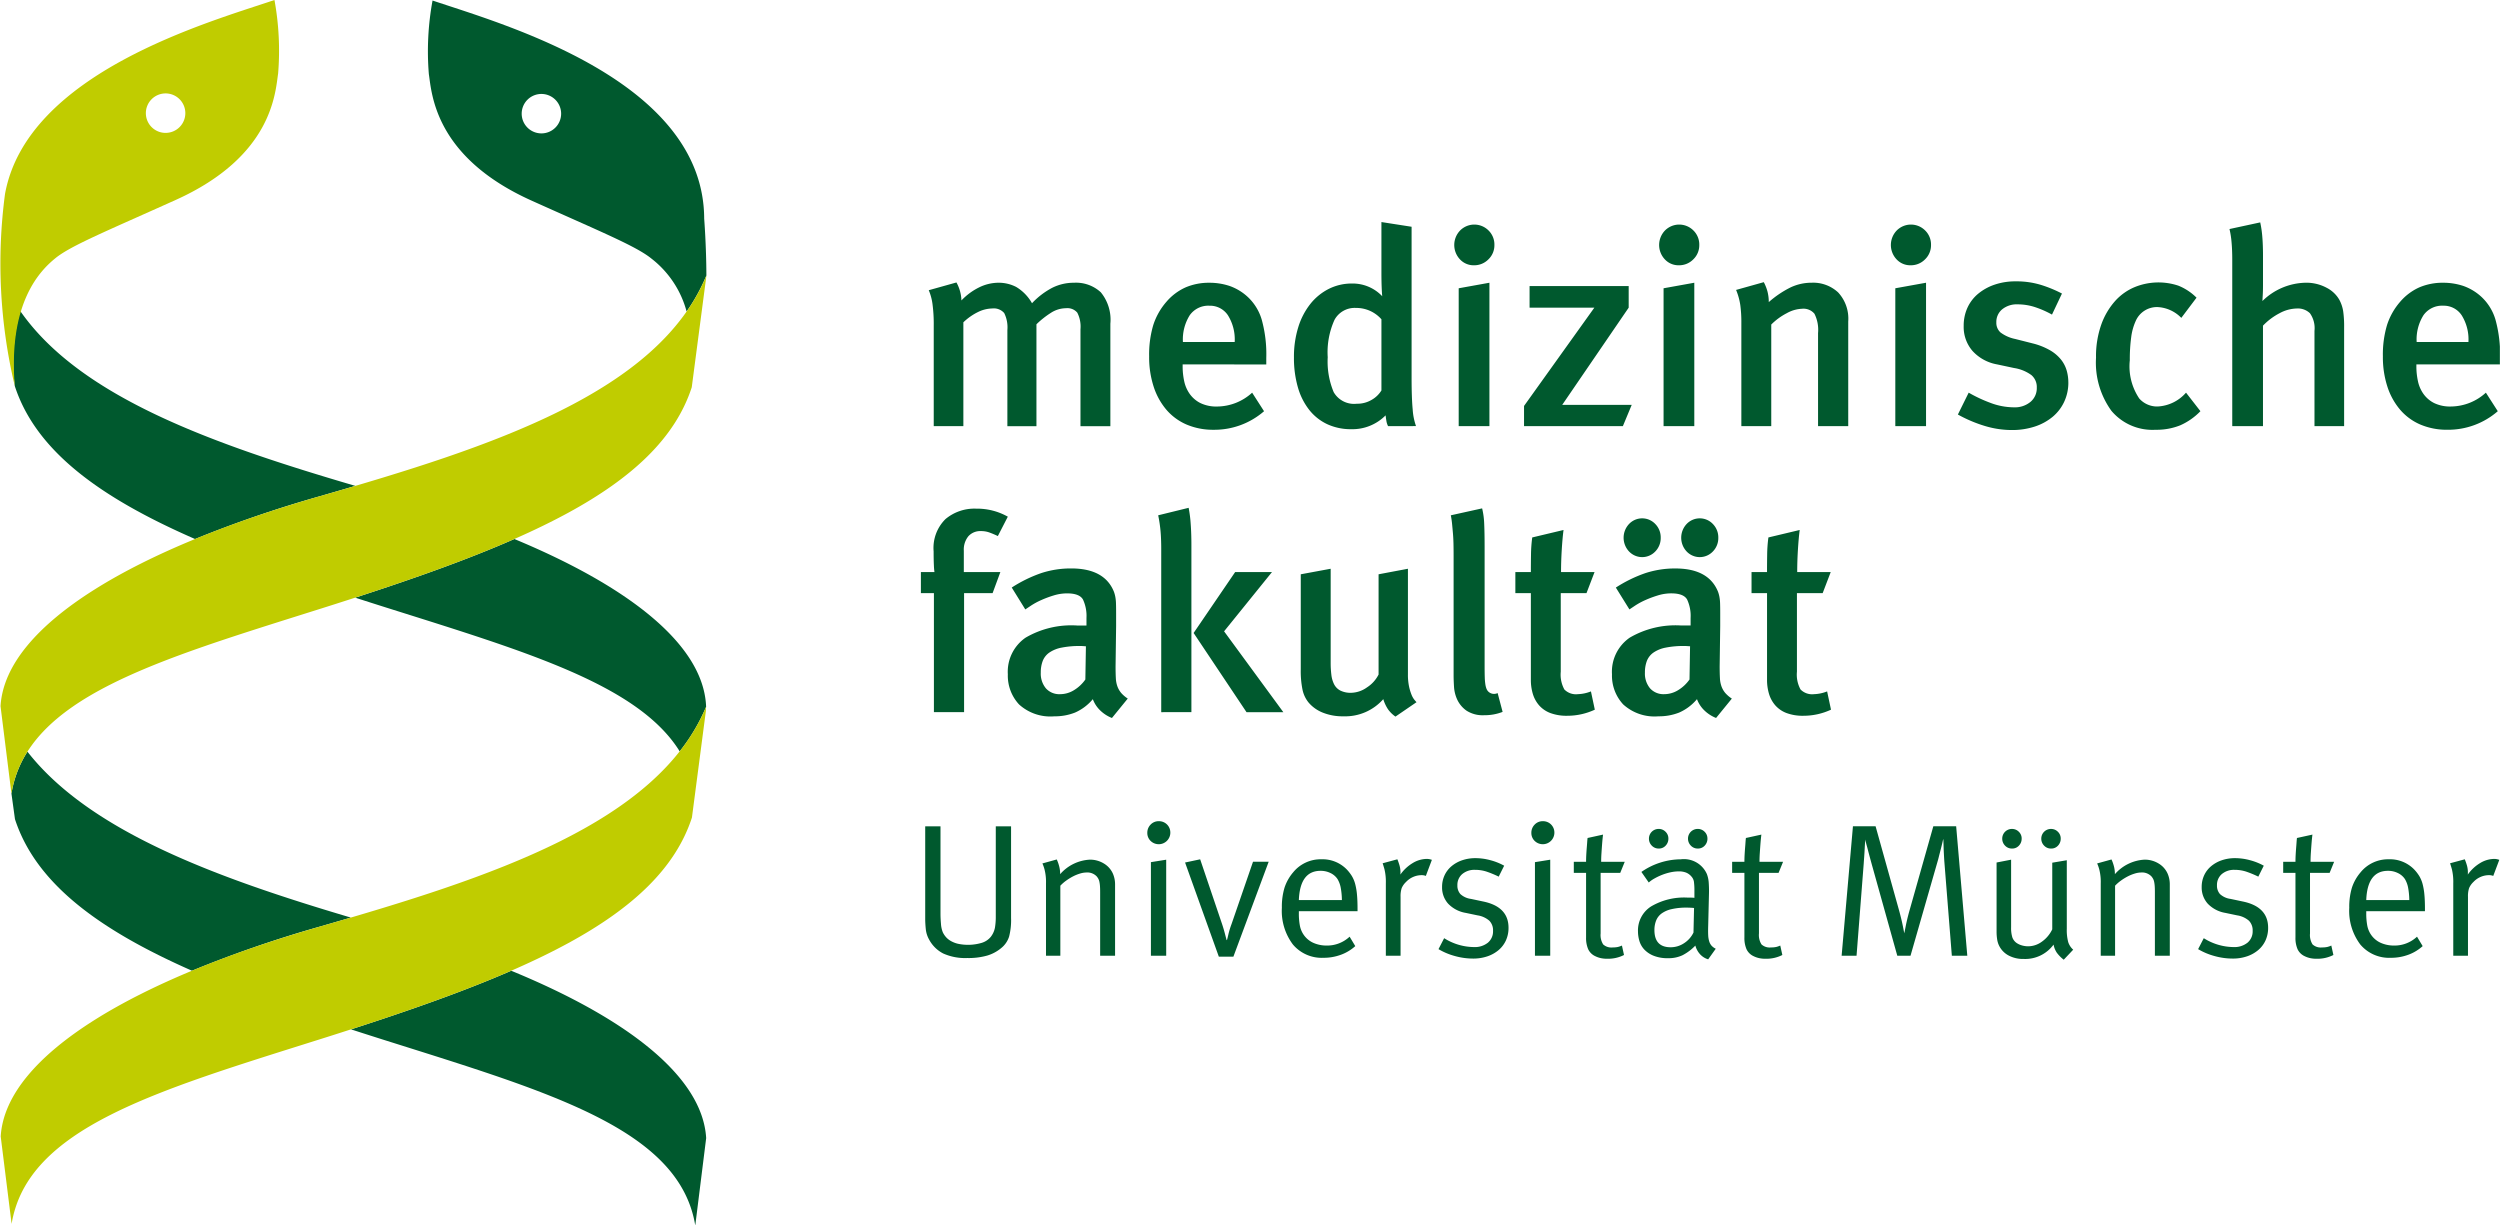 <?xml version="1.0" encoding="UTF-8"?>
<svg xmlns="http://www.w3.org/2000/svg" xmlns:xlink="http://www.w3.org/1999/xlink" id="Ebene_1" data-name="Ebene 1" viewBox="0 0 170.115 83.39">
  <defs>
    <style>.cls-1{fill:none;}.cls-2{clip-path:url(#clip-path);}.cls-3{fill:#00592e;}.cls-3,.cls-4{fill-rule:evenodd;}.cls-4{fill:#c0cc00;}</style>
    <clipPath id="clip-path" transform="translate(-211.973 -379.985)">
      <rect class="cls-1" x="212" y="379.89" width="170.079" height="83.622"></rect>
    </clipPath>
  </defs>
  <title>MFM-Logo_rgb</title>
  <g class="cls-2">
    <path class="cls-3" d="M285.495,408.984v-6.594a2.071,2.071,0,0,0-.217-1.13.877.877,0,0,0-.763-.302,1.919,1.919,0,0,0-1.027.311,6.065,6.065,0,0,0-.989.782v6.933h-1.978V402.446a2.176,2.176,0,0,0-.216-1.159.936.936,0,0,0-.82-.311,2.273,2.273,0,0,0-.932.226,3.913,3.913,0,0,0-1.027.716v7.065h-2.016V402.145a10.303,10.303,0,0,0-.084-1.47,3.629,3.629,0,0,0-.255-.942l1.884-.528a2.675,2.675,0,0,1,.339,1.225,4.241,4.241,0,0,1,1.215-.895,3.01,3.01,0,0,1,1.309-.311,2.602,2.602,0,0,1,1.196.283,3.007,3.007,0,0,1,1.083,1.112,5.175,5.175,0,0,1,1.385-1.055,3.256,3.256,0,0,1,1.46-.339,2.484,2.484,0,0,1,1.837.65,2.943,2.943,0,0,1,.65,2.138v6.971Zm-5.621,7.479a6.195,6.195,0,0,0-.603-.254,1.663,1.663,0,0,0-.546-.085,1.09,1.09,0,0,0-.857.349,1.437,1.437,0,0,0-.311.989v1.45h2.487l-.528,1.432H277.575v8.101h-2.053V420.344h-.886v-1.432h.923a4.299,4.299,0,0,1-.038-.452q-.019-.357-.019-.961a2.762,2.762,0,0,1,.81-2.195,3.068,3.068,0,0,1,2.091-.707,4.267,4.267,0,0,1,2.148.546l-.678,1.319Zm7.762,12.378a2.401,2.401,0,0,1-.782-.499,2.052,2.052,0,0,1-.518-.782,3.317,3.317,0,0,1-1.215.914,3.725,3.725,0,0,1-1.404.254,3.162,3.162,0,0,1-2.402-.81,2.876,2.876,0,0,1-.763-2.054,2.817,2.817,0,0,1,1.206-2.487,6.172,6.172,0,0,1,3.504-.829h.641v-.509a2.645,2.645,0,0,0-.235-1.253q-.236-.424-1.083-.424a3.109,3.109,0,0,0-.914.141,7.12,7.12,0,0,0-.857.32,4.774,4.774,0,0,0-.678.367l-.395.264-.923-1.489a9.209,9.209,0,0,1,2.025-.989,6.481,6.481,0,0,1,2.025-.311q2.261,0,2.902,1.583a2.163,2.163,0,0,1,.094.339,2.836,2.836,0,0,1,.047.452q.009.264.009.64v.905l-.037,2.732c0,.326.006.6.019.819a1.915,1.915,0,0,0,.113.575,1.492,1.492,0,0,0,.255.433,2.134,2.134,0,0,0,.442.377l-1.074,1.319Zm-1.771-4.88c-.025,0-.079-.003-.16-.009-.082-.006-.154-.009-.217-.009a6.184,6.184,0,0,0-1.29.113,2.197,2.197,0,0,0-.829.339,1.249,1.249,0,0,0-.443.565,2.177,2.177,0,0,0-.132.791,1.566,1.566,0,0,0,.349,1.074,1.225,1.225,0,0,0,.97.396,1.794,1.794,0,0,0,.942-.274,2.567,2.567,0,0,0,.772-.725l.038-2.261Zm5.125,4.484v-11.097q0-.697-.047-1.225a9.464,9.464,0,0,0-.16-1.074l2.072-.509a8.544,8.544,0,0,1,.141,1.111q.047.66.047,1.413v11.38Zm5.803,0-3.599-5.388,2.826-4.145h2.506l-3.259,4.032,4.032,5.502Zm10.136.301a2.034,2.034,0,0,1-.509-.5,2.609,2.609,0,0,1-.32-.687,3.453,3.453,0,0,1-2.713,1.168,3.619,3.619,0,0,1-1.413-.254,2.46,2.46,0,0,1-.961-.688,2.052,2.052,0,0,1-.405-.848,6.324,6.324,0,0,1-.123-1.413V419.063l2.035-.377v6.387a6.701,6.701,0,0,0,.047.829,1.919,1.919,0,0,0,.189.65.987.987,0,0,0,.424.424,1.56,1.56,0,0,0,.735.151,1.922,1.922,0,0,0,1.074-.367,2.22,2.22,0,0,0,.791-.876V419.063l1.997-.377v7.178a3.916,3.916,0,0,0,.075.829,3.429,3.429,0,0,0,.17.565,1.339,1.339,0,0,0,.198.348q.104.123.141.16l-1.432.98Zm7.291-.32a3.317,3.317,0,0,1-1.244.226,2.028,2.028,0,0,1-1.215-.311,1.917,1.917,0,0,1-.622-.735,2.429,2.429,0,0,1-.226-.885q-.028-.461-.028-.763v-8.12q0-.49-.009-.876-.01-.387-.038-.707-.028-.32-.056-.612c-.019-.195-.047-.393-.085-.594l2.129-.471a5.185,5.185,0,0,1,.141,1.055q.028.622.028,1.564V425.28q0,.49.01.782a3.86,3.86,0,0,0,.038.471,1.553,1.553,0,0,0,.066.283.694.694,0,0,0,.094.179.559.559,0,0,0,.678.151l.339,1.281Zm6.274-.151a4.425,4.425,0,0,1-1.865.415,3.162,3.162,0,0,1-1.168-.188,1.931,1.931,0,0,1-.763-.527,2.107,2.107,0,0,1-.424-.782,3.317,3.317,0,0,1-.132-.951V420.344h-1.055v-1.432h1.055q0-.603.01-1.206a9.517,9.517,0,0,1,.084-1.15l2.129-.508q-.075.584-.122,1.366-.047.782-.047,1.498h2.28L319.928,420.344h-1.752v5.35a2.107,2.107,0,0,0,.245,1.206,1.107,1.107,0,0,0,.923.32,2.612,2.612,0,0,0,.886-.188l.264,1.243Zm8.252.565a2.404,2.404,0,0,1-.782-.499,2.059,2.059,0,0,1-.518-.782,3.317,3.317,0,0,1-1.215.914,3.726,3.726,0,0,1-1.404.254,3.163,3.163,0,0,1-2.402-.81,2.877,2.877,0,0,1-.763-2.054,2.817,2.817,0,0,1,1.206-2.487,6.173,6.173,0,0,1,3.504-.829h.64v-.509a2.642,2.642,0,0,0-.235-1.253q-.236-.424-1.083-.424a3.109,3.109,0,0,0-.914.141,7.156,7.156,0,0,0-.857.32,4.754,4.754,0,0,0-.678.367l-.396.264L321.925,419.967a9.21,9.21,0,0,1,2.026-.989,6.479,6.479,0,0,1,2.025-.311q2.261,0,2.901,1.583a2.163,2.163,0,0,1,.094.339,2.803,2.803,0,0,1,.047.452q.009.264.009.64v.905l-.038,2.732c0,.326.007.6.019.819a1.916,1.916,0,0,0,.113.575,1.492,1.492,0,0,0,.255.433,2.142,2.142,0,0,0,.442.377l-1.074,1.319Zm-1.771-4.88c-.025,0-.078-.003-.16-.009-.082-.006-.154-.009-.217-.009a6.186,6.186,0,0,0-1.29.113,2.197,2.197,0,0,0-.829.339,1.25,1.25,0,0,0-.443.565,2.183,2.183,0,0,0-.132.791,1.567,1.567,0,0,0,.349,1.074,1.225,1.225,0,0,0,.97.396,1.794,1.794,0,0,0,.942-.274,2.56,2.56,0,0,0,.772-.725l.038-2.261Zm-1.997-7.385a1.303,1.303,0,0,1-.367.933,1.23,1.23,0,0,1-1.79,0,1.366,1.366,0,0,1,0-1.865,1.229,1.229,0,0,1,1.79,0,1.303,1.303,0,0,1,.367.932Zm3.919,0a1.304,1.304,0,0,1-.367.933,1.23,1.23,0,0,1-1.79,0,1.367,1.367,0,0,1,0-1.865,1.229,1.229,0,0,1,1.79,0,1.303,1.303,0,0,1,.367.932Zm7.668,11.7a4.425,4.425,0,0,1-1.865.415,3.163,3.163,0,0,1-1.168-.188,1.929,1.929,0,0,1-.763-.527,2.107,2.107,0,0,1-.424-.782,3.317,3.317,0,0,1-.132-.951V420.344h-1.055v-1.432H332.212q0-.603.01-1.206a9.517,9.517,0,0,1,.084-1.15l2.129-.508q-.075.584-.122,1.366-.047.782-.047,1.498h2.28l-.547,1.432h-1.752v5.35a2.107,2.107,0,0,0,.245,1.206,1.107,1.107,0,0,0,.923.32,2.612,2.612,0,0,0,.886-.188l.264,1.243ZM280.773,442.478a4.45,4.45,0,0,1-.135,1.239,1.622,1.622,0,0,1-.533.777,2.677,2.677,0,0,1-.957.514,4.69,4.69,0,0,1-1.354.167,3.656,3.656,0,0,1-1.637-.308,2.258,2.258,0,0,1-.969-.963,1.79,1.79,0,0,1-.219-.7q-.038-.379-.039-.674v-6.318H275.97v5.933q0,.333.032.7a1.866,1.866,0,0,0,.122.571,1.424,1.424,0,0,0,.186.295,1.257,1.257,0,0,0,.327.283,1.794,1.794,0,0,0,.501.206,3.277,3.277,0,0,0,1.657-.064,1.265,1.265,0,0,0,.603-.411,1.473,1.473,0,0,0,.276-.61,4.303,4.303,0,0,0,.058-.764v-6.138h1.04V442.478Zm6.061,2.542v-4.328q0-.257-.013-.424a2.035,2.035,0,0,0-.039-.283.776.776,0,0,0-.07-.199.975.975,0,0,0-.109-.161.88.88,0,0,0-.706-.27,1.529,1.529,0,0,0-.43.071,2.797,2.797,0,0,0-.475.192,3.702,3.702,0,0,0-.469.289,2.695,2.695,0,0,0-.398.347v4.764h-.976v-4.931a3.408,3.408,0,0,0-.103-.951,2.711,2.711,0,0,0-.141-.398l.976-.27a2.49,2.49,0,0,1,.135.359,2.066,2.066,0,0,1,.096.642,2.88,2.88,0,0,1,2.016-.988,1.798,1.798,0,0,1,.95.257,1.526,1.526,0,0,1,.617.681,1.819,1.819,0,0,1,.154.745v4.854Zm3.454,0V438.651l1.04-.167v6.536Zm1.322-8.373a.79.79,0,0,1-1.342.559.742.742,0,0,1-.225-.546.78.78,0,0,1,.225-.565.747.747,0,0,1,.558-.231.768.768,0,0,1,.783.783Zm4.289,8.437h-.989l-2.298-6.408,1.027-.218,1.49,4.404q.116.346.199.674.084.327.109.417h.026q.025-.077.096-.385a5.794,5.794,0,0,1,.212-.694l1.464-4.25h1.066l-2.401,6.459Zm4.456-3.095v.154a4.405,4.405,0,0,0,.064.796,1.645,1.645,0,0,0,.231.604,1.587,1.587,0,0,0,.687.597,2.196,2.196,0,0,0,.905.186,2.233,2.233,0,0,0,1.567-.604l.385.642a2.966,2.966,0,0,1-.982.59,3.372,3.372,0,0,1-1.175.205,2.563,2.563,0,0,1-2.087-.905,3.795,3.795,0,0,1-.751-2.498,4.506,4.506,0,0,1,.18-1.367,3.087,3.087,0,0,1,.59-1.047,2.411,2.411,0,0,1,1.913-.886,2.299,2.299,0,0,1,1.734.693,2.743,2.743,0,0,1,.347.45,2.059,2.059,0,0,1,.225.539,4.342,4.342,0,0,1,.122.719q.038.411.038.989V441.99Zm2.928-.758a4.857,4.857,0,0,0-.083-.86,1.784,1.784,0,0,0-.212-.565,1.178,1.178,0,0,0-.475-.411,1.5,1.5,0,0,0-.681-.154q-1.399,0-1.477,1.99Zm5.714-1.643a.753.753,0,0,0-.282-.052,1.464,1.464,0,0,0-1.066.462,1.264,1.264,0,0,0-.296.417,1.751,1.751,0,0,0-.077.597v4.007h-1.002v-4.931a3.681,3.681,0,0,0-.096-.963q-.097-.334-.122-.398l1.002-.27a3.629,3.629,0,0,1,.135.379,1.749,1.749,0,0,1,.07.661,2.748,2.748,0,0,1,.828-.777,1.87,1.87,0,0,1,.969-.289.889.889,0,0,1,.219.026.868.868,0,0,1,.128.038l-.411,1.092Zm5.625,3.531a2.048,2.048,0,0,1-.173.848,1.882,1.882,0,0,1-.495.661,2.331,2.331,0,0,1-.764.43,2.978,2.978,0,0,1-.982.154,4.597,4.597,0,0,1-1.24-.174,4.431,4.431,0,0,1-1.111-.468l.385-.745a3.849,3.849,0,0,0,2.029.604,1.422,1.422,0,0,0,.944-.295.998.998,0,0,0,.353-.809.929.929,0,0,0-.25-.687,1.58,1.58,0,0,0-.803-.366l-.796-.167a2.152,2.152,0,0,1-1.207-.63,1.639,1.639,0,0,1-.411-1.13,1.869,1.869,0,0,1,.167-.796,1.794,1.794,0,0,1,.469-.617,2.258,2.258,0,0,1,.719-.405,2.739,2.739,0,0,1,.918-.148,3.889,3.889,0,0,1,1.021.141,4.046,4.046,0,0,1,.931.372l-.372.745a6.985,6.985,0,0,0-.802-.334,2.482,2.482,0,0,0-.802-.128,1.281,1.281,0,0,0-.88.289.967.967,0,0,0-.327.764.851.851,0,0,0,.205.597,1.309,1.309,0,0,0,.719.327l.847.18q1.708.36,1.708,1.785Zm1.798,1.901V438.651l1.04-.167v6.536Zm1.323-8.373a.79.79,0,0,1-1.342.559.742.742,0,0,1-.225-.546.78.78,0,0,1,.225-.565.748.748,0,0,1,.558-.231.768.768,0,0,1,.783.783Zm4.482,2.735H320.889v4.122a1.186,1.186,0,0,0,.173.744.821.821,0,0,0,.648.206,1.586,1.586,0,0,0,.353-.032,1.566,1.566,0,0,0,.276-.096l.141.642a2.393,2.393,0,0,1-1.13.257,2.075,2.075,0,0,1-.456-.045,1.649,1.649,0,0,1-.379-.135.984.984,0,0,1-.475-.475,1.924,1.924,0,0,1-.141-.796v-4.392h-.835v-.757h.835q0-.205.013-.456.013-.25.032-.481.02-.231.032-.417c.009-.124.017-.212.026-.264l1.053-.231c-.009.051-.019.141-.032.27-.013.128-.026.278-.039.449q-.019.257-.038.552-.02.296-.02.578h1.605l-.308.757Zm5.984,5.882a1.217,1.217,0,0,1-.559-.353,1.413,1.413,0,0,1-.315-.584,3.297,3.297,0,0,1-.88.661,2.229,2.229,0,0,1-.969.199,2.569,2.569,0,0,1-.989-.167,1.79,1.79,0,0,1-.636-.424,1.453,1.453,0,0,1-.334-.584,2.286,2.286,0,0,1-.096-.649,1.935,1.935,0,0,1,.886-1.695,4.416,4.416,0,0,1,2.504-.604h.193q.103,0,.257.013v-.45a4.635,4.635,0,0,0-.032-.635.682.682,0,0,0-.173-.366.929.929,0,0,0-.359-.263,1.334,1.334,0,0,0-.501-.084,2.66,2.66,0,0,0-.565.064,3.634,3.634,0,0,0-.571.173,4.058,4.058,0,0,0-.514.244,2.148,2.148,0,0,0-.392.276l-.501-.719a4.751,4.751,0,0,1,2.684-.86,1.706,1.706,0,0,1,1.772,1.002,2.058,2.058,0,0,1,.128.616,7.845,7.845,0,0,1,.013.796l-.051,2.106q-.013.385,0,.642a1.646,1.646,0,0,0,.071.43.82.82,0,0,0,.16.289.925.925,0,0,0,.283.205l-.514.719Zm-.963-3.493c-.068-.009-.152-.015-.25-.02-.098-.004-.182-.006-.25-.006a4.415,4.415,0,0,0-1.027.103,1.855,1.855,0,0,0-.681.296,1.106,1.106,0,0,0-.372.481,1.731,1.731,0,0,0-.116.648q0,1.169,1.104,1.169a1.638,1.638,0,0,0,.912-.276,1.781,1.781,0,0,0,.642-.725l.038-1.669Zm-1.746-4.726a.678.678,0,0,1-.186.481.614.614,0,0,1-.469.199.634.634,0,0,1-.475-.199.666.666,0,0,1-.193-.481.658.658,0,0,1,.655-.655.644.644,0,0,1,.475.193.63.63,0,0,1,.193.462Zm2.658,0a.679.679,0,0,1-.186.481.614.614,0,0,1-.469.199.633.633,0,0,1-.475-.199.666.666,0,0,1-.193-.481.658.658,0,0,1,.655-.655.645.645,0,0,1,.475.193.631.631,0,0,1,.192.462Zm4.842,2.337H331.663v4.122a1.186,1.186,0,0,0,.173.744.821.821,0,0,0,.648.206,1.586,1.586,0,0,0,.353-.032,1.566,1.566,0,0,0,.276-.096l.141.642a2.393,2.393,0,0,1-1.13.257,2.075,2.075,0,0,1-.456-.045,1.649,1.649,0,0,1-.379-.135.984.984,0,0,1-.475-.475,1.925,1.925,0,0,1-.141-.796v-4.392h-.835v-.757h.835q0-.205.013-.456c.009-.167.02-.327.032-.481q.02-.231.032-.417c.009-.124.017-.212.026-.264l1.053-.231c-.009.051-.019.141-.032.27-.013.128-.026.278-.039.449q-.019.257-.038.552-.02.296-.02.578h1.605l-.308.757Zm11.788,5.638-.514-6.459c-.009-.137-.017-.289-.026-.456q-.013-.25-.02-.475-.006-.224-.012-.379c-.005-.103-.007-.162-.007-.18a1.152,1.152,0,0,0-.045.167c-.021.094-.049.21-.083.347q-.051.206-.109.43c-.039.15-.075.293-.109.43l-1.888,6.575h-.899l-1.746-6.254q-.18-.655-.295-1.105-.115-.411-.141-.552c0,.034-.004.107-.013.219-.009.128-.017.278-.026.449-.009.171-.019.345-.032.52q-.02.263-.032.456l-.488,6.267h-1.015l.77-8.81h1.541l1.606,5.753q.167.617.25,1.04.083.424.096.488.013-.051.096-.475.083-.424.225-.95l1.656-5.856h1.554l.758,8.81Zm7.615.27a2.362,2.362,0,0,1-.475-.482,1.462,1.462,0,0,1-.218-.546,2.393,2.393,0,0,1-2.029.976,2.089,2.089,0,0,1-1.046-.244,1.515,1.515,0,0,1-.636-.668,1.461,1.461,0,0,1-.128-.424,3.402,3.402,0,0,1-.039-.527v-4.7l.989-.192v4.597a2.18,2.18,0,0,0,.083.687.792.792,0,0,0,.302.391,1.258,1.258,0,0,0,.36.161,1.556,1.556,0,0,0,.424.058,1.592,1.592,0,0,0,.925-.315,2.159,2.159,0,0,0,.706-.841v-4.533l.989-.167v4.661a3.177,3.177,0,0,0,.096.906,1.166,1.166,0,0,0,.34.52l-.642.68Zm-2.864-8.244a.678.678,0,0,1-.186.481.614.614,0,0,1-.469.199.635.635,0,0,1-.475-.199.666.666,0,0,1-.192-.481.657.657,0,0,1,.655-.655.644.644,0,0,1,.475.193.629.629,0,0,1,.193.462Zm2.658,0a.678.678,0,0,1-.186.481.614.614,0,0,1-.469.199.633.633,0,0,1-.475-.199.666.666,0,0,1-.193-.481.658.658,0,0,1,.655-.655.644.644,0,0,1,.475.193.63.63,0,0,1,.193.462Zm6.408,7.974v-4.328q0-.257-.013-.424a2.03,2.03,0,0,0-.039-.283.776.776,0,0,0-.07-.199.973.973,0,0,0-.109-.161.88.88,0,0,0-.706-.27,1.528,1.528,0,0,0-.43.071,2.788,2.788,0,0,0-.475.192,3.704,3.704,0,0,0-.469.289,2.697,2.697,0,0,0-.398.347v4.764h-.976v-4.931a3.395,3.395,0,0,0-.103-.951,2.687,2.687,0,0,0-.141-.398l.976-.27a2.487,2.487,0,0,1,.135.359,2.065,2.065,0,0,1,.096.642,2.88,2.88,0,0,1,2.016-.988,1.798,1.798,0,0,1,.95.257,1.523,1.523,0,0,1,.616.681,1.814,1.814,0,0,1,.154.745v4.854Zm7.705-1.901a2.048,2.048,0,0,1-.173.848,1.881,1.881,0,0,1-.495.661,2.328,2.328,0,0,1-.764.43,2.978,2.978,0,0,1-.982.154,4.593,4.593,0,0,1-1.239-.174,4.423,4.423,0,0,1-1.111-.468l.385-.745a3.85,3.85,0,0,0,2.029.604,1.422,1.422,0,0,0,.944-.295.997.997,0,0,0,.353-.809.928.928,0,0,0-.251-.687,1.579,1.579,0,0,0-.803-.366l-.796-.167a2.151,2.151,0,0,1-1.207-.63,1.638,1.638,0,0,1-.411-1.13,1.869,1.869,0,0,1,.167-.796,1.786,1.786,0,0,1,.469-.617,2.253,2.253,0,0,1,.719-.405,2.74,2.74,0,0,1,.918-.148,3.893,3.893,0,0,1,1.021.141,4.048,4.048,0,0,1,.931.372l-.372.745a7.005,7.005,0,0,0-.802-.334,2.484,2.484,0,0,0-.803-.128,1.281,1.281,0,0,0-.88.289.968.968,0,0,0-.327.764.849.849,0,0,0,.205.597,1.309,1.309,0,0,0,.719.327l.848.18q1.708.36,1.708,1.785Zm4.186-3.737h-1.336v4.122a1.184,1.184,0,0,0,.173.744.82.82,0,0,0,.648.206,1.584,1.584,0,0,0,.353-.032,1.558,1.558,0,0,0,.276-.096l.141.642a2.391,2.391,0,0,1-1.13.257,2.075,2.075,0,0,1-.456-.045,1.645,1.645,0,0,1-.379-.135.984.984,0,0,1-.475-.475,1.925,1.925,0,0,1-.141-.796v-4.392h-.835v-.757h.835q0-.205.013-.456.013-.25.032-.481.02-.231.032-.417.013-.186.026-.264l1.053-.231c-.009.051-.019.141-.032.27q-.02.192-.039.449-.019.257-.039.552-.019.296-.019.578h1.605l-.308.757Zm2.491,2.607v.154a4.43,4.43,0,0,0,.064.796,1.65,1.65,0,0,0,.231.604,1.587,1.587,0,0,0,.687.597,2.197,2.197,0,0,0,.906.186,2.233,2.233,0,0,0,1.566-.604l.385.642a2.966,2.966,0,0,1-.982.59,3.374,3.374,0,0,1-1.175.205,2.563,2.563,0,0,1-2.087-.905,3.797,3.797,0,0,1-.751-2.498,4.515,4.515,0,0,1,.18-1.367,3.084,3.084,0,0,1,.591-1.047,2.41,2.41,0,0,1,1.913-.886,2.299,2.299,0,0,1,1.734.693,2.744,2.744,0,0,1,.347.45,2.068,2.068,0,0,1,.225.539,4.343,4.343,0,0,1,.122.719q.039.411.038.989V441.99Zm2.928-.758a4.803,4.803,0,0,0-.083-.86,1.791,1.791,0,0,0-.212-.565,1.181,1.181,0,0,0-.475-.411,1.499,1.499,0,0,0-.681-.154q-1.4,0-1.477,1.99Zm5.714-1.643a.753.753,0,0,0-.282-.052,1.465,1.465,0,0,0-1.066.462,1.263,1.263,0,0,0-.295.417,1.75,1.75,0,0,0-.077.597v4.007h-1.001v-4.931a3.666,3.666,0,0,0-.096-.963c-.064-.223-.105-.355-.122-.398l1.001-.27a3.622,3.622,0,0,1,.135.379,1.743,1.743,0,0,1,.071.661,2.749,2.749,0,0,1,.828-.777,1.87,1.87,0,0,1,.969-.289.889.889,0,0,1,.218.026.871.871,0,0,1,.128.038l-.411,1.092ZM292.447,404.782v.151a4.718,4.718,0,0,0,.104.98,2.329,2.329,0,0,0,.377.876,1.998,1.998,0,0,0,.725.622,2.474,2.474,0,0,0,1.149.236,3.565,3.565,0,0,0,2.374-.942l.81,1.262a5.145,5.145,0,0,1-3.429,1.262,4.578,4.578,0,0,1-1.827-.349,3.769,3.769,0,0,1-1.375-.998,4.602,4.602,0,0,1-.876-1.573,6.474,6.474,0,0,1-.311-2.072,7.036,7.036,0,0,1,.282-2.138,4.525,4.525,0,0,1,.905-1.592,3.714,3.714,0,0,1,1.3-.97,4.031,4.031,0,0,1,1.62-.311,4.291,4.291,0,0,1,1.366.217,3.542,3.542,0,0,1,1.253.763,3.443,3.443,0,0,1,.933,1.526,8.812,8.812,0,0,1,.311,2.619v.433Zm3.542-1.526a3.101,3.101,0,0,0-.461-1.818,1.459,1.459,0,0,0-1.253-.65,1.547,1.547,0,0,0-1.347.65,3.099,3.099,0,0,0-.462,1.818Zm10.437,5.727a1.191,1.191,0,0,1-.103-.292q-.028-.141-.066-.443a3.171,3.171,0,0,1-2.336.942,3.799,3.799,0,0,1-1.63-.339,3.393,3.393,0,0,1-1.234-.98,4.463,4.463,0,0,1-.772-1.545,7.191,7.191,0,0,1-.264-2.016,6.787,6.787,0,0,1,.292-2.054,4.841,4.841,0,0,1,.819-1.583,3.778,3.778,0,0,1,1.253-1.027,3.474,3.474,0,0,1,1.592-.368,2.767,2.767,0,0,1,2.053.867q-.018-.113-.038-.565-.018-.453-.019-.999v-3.486l2.053.32v10.249q0,1.413.075,2.185a4.197,4.197,0,0,0,.226,1.13Zm-.452-7.272a2.277,2.277,0,0,0-1.733-.772,1.559,1.559,0,0,0-1.46.81,5.337,5.337,0,0,0-.462,2.543,5.391,5.391,0,0,0,.405,2.374,1.597,1.597,0,0,0,1.573.791,1.915,1.915,0,0,0,1.027-.273,1.843,1.843,0,0,0,.65-.631v-4.842Zm5.257,7.272v-9.382l2.091-.377v9.759Zm2.43-12.322a1.324,1.324,0,0,1-.405.97,1.347,1.347,0,0,1-.989.405,1.262,1.262,0,0,1-.951-.405,1.423,1.423,0,0,1,.009-1.959,1.364,1.364,0,0,1,1.931-.01,1.338,1.338,0,0,1,.405.999Zm8.742,12.322h-6.726v-1.375l4.785-6.688h-4.408v-1.47h6.744v1.47l-4.522,6.613h4.729l-.603,1.451Zm2.769,0v-9.382l2.091-.377v9.759Zm2.43-12.322a1.324,1.324,0,0,1-.405.97,1.347,1.347,0,0,1-.989.405,1.263,1.263,0,0,1-.951-.405,1.423,1.423,0,0,1,.009-1.959,1.364,1.364,0,0,1,1.931-.01,1.338,1.338,0,0,1,.405.999Zm8.082,12.322v-6.33a2.443,2.443,0,0,0-.245-1.319.975.975,0,0,0-.848-.339,2.312,2.312,0,0,0-1.036.302,4.22,4.22,0,0,0-1.055.772v6.914h-2.035v-7.009a8.606,8.606,0,0,0-.075-1.253,4.427,4.427,0,0,0-.283-1.008l1.884-.528a2.964,2.964,0,0,1,.255.65,2.823,2.823,0,0,1,.085.707,6.893,6.893,0,0,1,1.46-.989,3.335,3.335,0,0,1,1.46-.33,2.49,2.49,0,0,1,1.799.66,2.619,2.619,0,0,1,.688,1.978v7.121Zm5.257,0v-9.382l2.091-.377v9.759Zm2.43-12.322a1.324,1.324,0,0,1-.405.97,1.347,1.347,0,0,1-.989.405,1.263,1.263,0,0,1-.951-.405,1.423,1.423,0,0,1,.009-1.959,1.364,1.364,0,0,1,1.931-.01,1.338,1.338,0,0,1,.405.999Zm9.345,9.345a3.072,3.072,0,0,1-.283,1.319,2.952,2.952,0,0,1-.791,1.027,3.715,3.715,0,0,1-1.215.66,4.963,4.963,0,0,1-1.573.235,6.353,6.353,0,0,1-1.809-.273,9.286,9.286,0,0,1-1.846-.782l.735-1.488a9.62,9.62,0,0,0,1.46.687,4.571,4.571,0,0,0,1.63.311,1.659,1.659,0,0,0,1.111-.367,1.209,1.209,0,0,0,.433-.97,1.063,1.063,0,0,0-.367-.857,2.698,2.698,0,0,0-1.178-.481l-1.149-.245a2.959,2.959,0,0,1-1.677-.914,2.493,2.493,0,0,1-.603-1.705,2.934,2.934,0,0,1,.254-1.234,2.693,2.693,0,0,1,.725-.951,3.526,3.526,0,0,1,1.121-.622,4.361,4.361,0,0,1,1.441-.226,5.684,5.684,0,0,1,1.762.255,8.632,8.632,0,0,1,1.384.575l-.678,1.432a6.646,6.646,0,0,0-1.215-.528,3.822,3.822,0,0,0-1.121-.169,1.567,1.567,0,0,0-1.055.339,1.111,1.111,0,0,0-.396.886.879.879,0,0,0,.283.687,2.492,2.492,0,0,0,.999.443l1.187.301a4.569,4.569,0,0,1,1.187.471,2.682,2.682,0,0,1,.744.631,2.163,2.163,0,0,1,.386.744,2.93,2.93,0,0,1,.113.81Zm8.986,1.96a4.35,4.35,0,0,1-1.375.961,4.299,4.299,0,0,1-1.677.302,3.643,3.643,0,0,1-3.005-1.291,5.585,5.585,0,0,1-1.046-3.608,6.469,6.469,0,0,1,.358-2.261,4.864,4.864,0,0,1,.942-1.602,3.695,3.695,0,0,1,1.347-.952,4.279,4.279,0,0,1,2.948-.094,3.683,3.683,0,0,1,1.244.82l-1.036,1.375a2.416,2.416,0,0,0-1.602-.735,1.573,1.573,0,0,0-1.507.961,3.799,3.799,0,0,0-.301,1.093,11.245,11.245,0,0,0-.094,1.564,3.919,3.919,0,0,0,.641,2.6,1.618,1.618,0,0,0,1.262.546,2.743,2.743,0,0,0,1.922-.942l.98,1.262Zm7.762,1.017V402.503a1.75,1.75,0,0,0-.311-1.206,1.189,1.189,0,0,0-.895-.32,2.562,2.562,0,0,0-1.168.32,4.3,4.3,0,0,0-1.13.848v6.839h-2.091v-11.342q0-.64-.047-1.168a6.009,6.009,0,0,0-.141-.904l2.091-.452a7.155,7.155,0,0,1,.142.98q.047.565.047,1.262V399.394q0,.396-.019.697c-.012.201-.019.327-.019.377a4.303,4.303,0,0,1,2.92-1.244,2.904,2.904,0,0,1,1.46.349,2.08,2.08,0,0,1,.857.819,2.488,2.488,0,0,1,.255.754,7.213,7.213,0,0,1,.066,1.111v6.726Zm6.934-4.202v.151a4.719,4.719,0,0,0,.104.98,2.329,2.329,0,0,0,.377.876,1.998,1.998,0,0,0,.725.622,2.474,2.474,0,0,0,1.149.236,3.565,3.565,0,0,0,2.374-.942l.81,1.262a5.145,5.145,0,0,1-3.429,1.262,4.576,4.576,0,0,1-1.827-.349,3.767,3.767,0,0,1-1.375-.998,4.607,4.607,0,0,1-.876-1.573,6.475,6.475,0,0,1-.311-2.072,7.025,7.025,0,0,1,.283-2.138,4.525,4.525,0,0,1,.904-1.592,3.714,3.714,0,0,1,1.3-.97,4.031,4.031,0,0,1,1.62-.311,4.291,4.291,0,0,1,1.366.217,3.542,3.542,0,0,1,1.253.763,3.443,3.443,0,0,1,.933,1.526,8.811,8.811,0,0,1,.311,2.619v.433Zm3.542-1.526a3.101,3.101,0,0,0-.461-1.818,1.458,1.458,0,0,0-1.253-.65,1.547,1.547,0,0,0-1.347.65,3.099,3.099,0,0,0-.462,1.818Z" transform="translate(-211.973 -379.985)"></path>
    <path class="cls-3" d="M212.763,433.925l-.011.059.239,1.74c1.42,4.37,5.699,7.518,12.046,10.315a81.105,81.105,0,0,1,8.658-2.991q1.079-.31,2.152-.625c-9.188-2.724-17.766-5.867-22.006-11.289a7.566,7.566,0,0,0-1.078,2.792Zm23.095,16.104q1.178.382,2.401.768c11.243,3.548,19.951,6.062,21.024,12.578l.742-5.949c-.254-4.241-5.504-8.195-13.266-11.385-3.163,1.378-6.828,2.672-10.901,3.988Zm-22.91-44.031.032.255c1.437,4.419,5.799,7.59,12.267,10.411a81.497,81.497,0,0,1,8.435-2.897q1.24-.356,2.471-.719c-9.685-2.843-18.73-6.032-22.81-11.912a13.208,13.208,0,0,0-.395,4.863Zm23.193,14.655q1.037.335,2.108.673c9.481,2.992,17.158,5.245,19.975,9.787a13.085,13.085,0,0,0,1.766-2.961l.019-.043.012-.03-.006-.127c-.253-4.198-5.404-8.117-13.042-11.289-3.138,1.381-6.78,2.676-10.832,3.991Zm12.668-31.591a1.342,1.342,0,1,1,1.347-1.336,1.341,1.341,0,0,1-1.347,1.336Zm11.231,9.681v-.001l-.003.026.003-.025Zm0-.012c-.006-2.045-.15-3.865-.15-3.865-.028-9.447-13.756-13.247-18.484-14.845a19.105,19.105,0,0,0-.252,5.003c.2,1.313.382,5.631,6.969,8.602,4.71,2.121,7.129,3.105,8.169,3.948a6.76,6.76,0,0,1,2.402,3.608,12.785,12.785,0,0,0,1.346-2.452Z" transform="translate(-211.973 -379.985)"></path>
    <path class="cls-4" d="M223.247,389.028a1.343,1.343,0,1,1,1.337-1.351,1.343,1.343,0,0,1-1.337,1.351Zm10.435,24.738c-12.166,3.497-21.334,8.633-21.673,14.271l.743,5.952c1.072-6.521,9.781-9.031,21.025-12.58,13.529-4.265,23.01-8.127,25.267-15.071l.997-7.594v-.012c-3.281,7.967-14.61,11.658-26.358,15.035Zm.013,29.282c-12.167,3.499-21.332,8.632-21.674,14.27l.742,5.949c1.072-6.519,9.781-9.029,21.025-12.578,13.527-4.265,23.01-8.129,25.268-15.072l.949-7.251.015-.288-.012.03c-3.331,7.901-14.613,11.575-26.313,14.939Zm-3.045-63.062c-4.441,1.5-16.826,4.944-18.334,13.186a35.999,35.999,0,0,0,.663,13.081c-.461-5.7,1.747-7.878,2.783-8.714,1.044-.843,3.459-1.826,8.17-3.95,6.588-2.97,6.768-7.287,6.966-8.6a19.147,19.147,0,0,0-.249-5.003Z" transform="translate(-211.973 -379.985)"></path>
  </g>
</svg>

